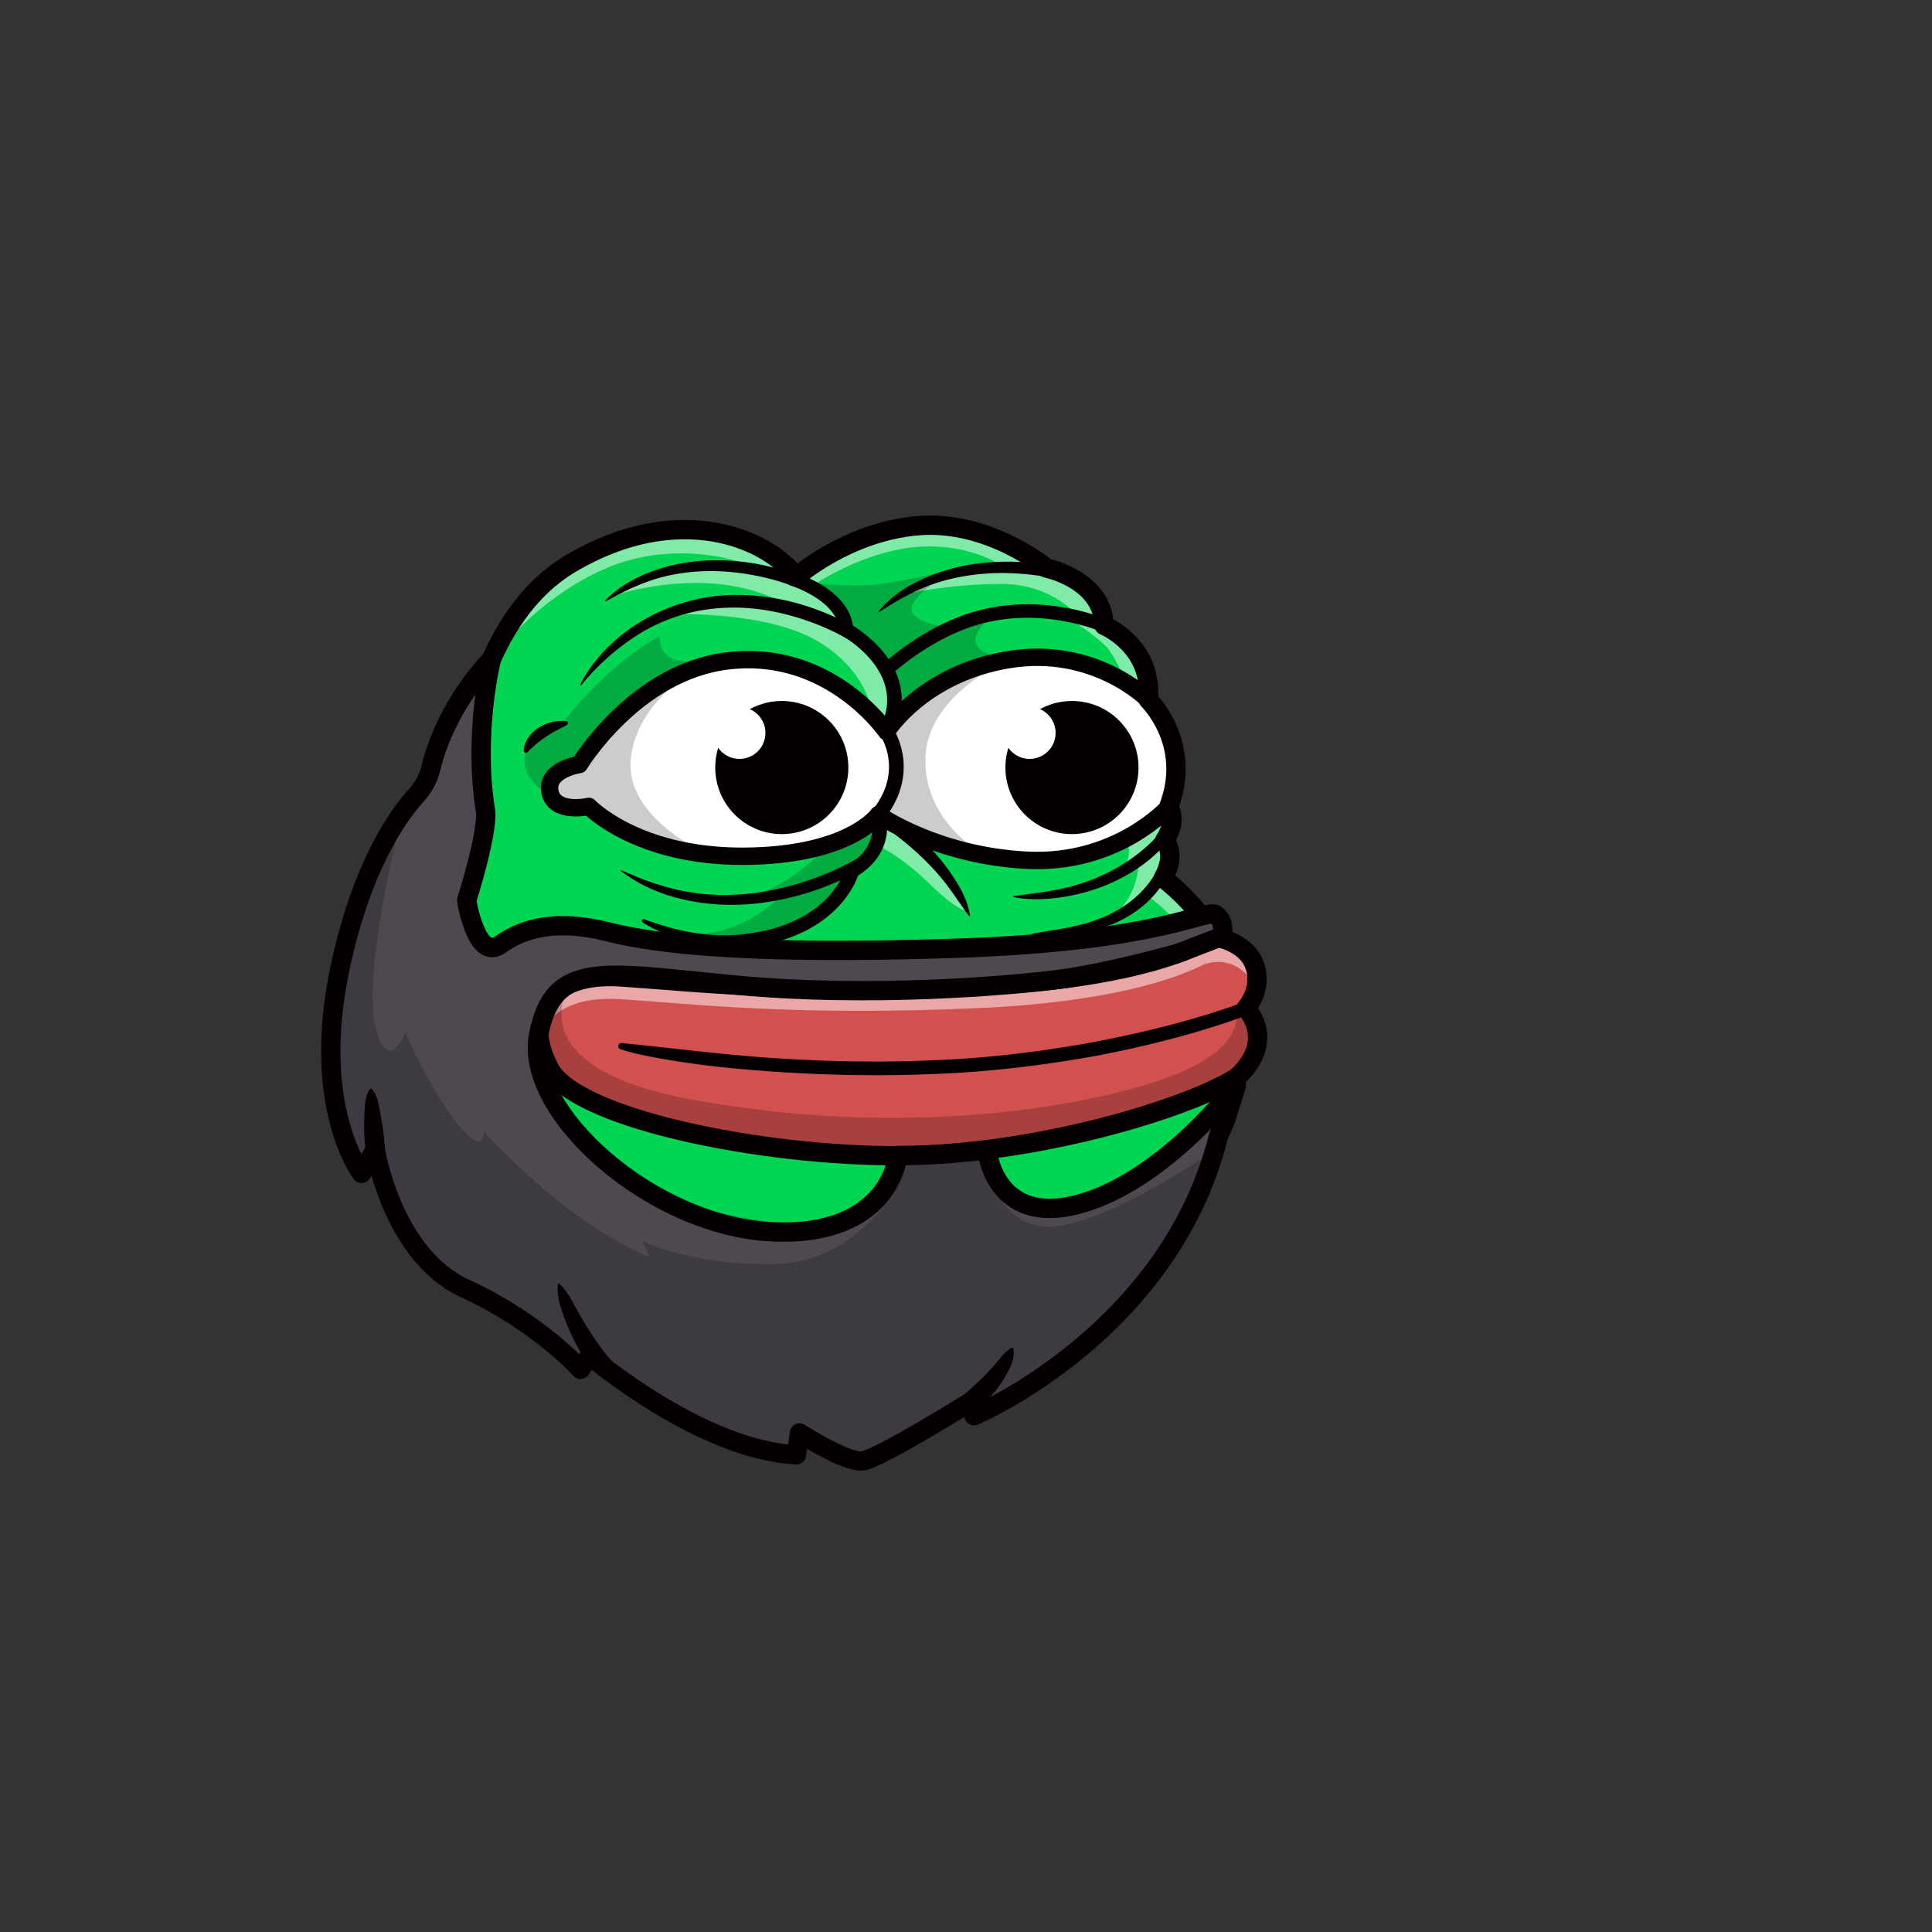<svg id="uuid-2ea2c673-0e1b-4d75-8fe1-2a63a4fd0c74" xmlns="http://www.w3.org/2000/svg" viewBox="0 0 1000 1000"><rect x="0" y="0" width="1000" height="1000" fill="#333333" stroke="none"/><defs><style>.uuid-01ceb291-80a4-4a18-b146-11ac30f77edf,.uuid-4b1e917a-d6ce-4d68-b811-31643bc99898,.uuid-8d0e08e0-a1a6-47e5-86a4-8c55cd5590fc,.uuid-bbb79c82-5b27-4d71-b49e-794b8949fb83,.uuid-d19c7a55-c158-4970-968e-7dbf404c58b1{stroke-width:0}.uuid-85a9a675-9849-4f59-92e3-02fc29e507b8{fill:none;stroke:#040001;stroke-linecap:round;stroke-linejoin:round}.uuid-d19c7a55-c158-4970-968e-7dbf404c58b1{opacity:.5;fill:#fff}.uuid-bbb79c82-5b27-4d71-b49e-794b8949fb83{fill:#fff}.uuid-01ceb291-80a4-4a18-b146-11ac30f77edf,.uuid-d19c7a55-c158-4970-968e-7dbf404c58b1{isolation:isolate}.uuid-4b1e917a-d6ce-4d68-b811-31643bc99898{opacity:.2;fill:#040001}.uuid-01ceb291-80a4-4a18-b146-11ac30f77edf,.uuid-8d0e08e0-a1a6-47e5-86a4-8c55cd5590fc{fill:#040001}.uuid-01ceb291-80a4-4a18-b146-11ac30f77edf{opacity:.2}.uuid-85a9a675-9849-4f59-92e3-02fc29e507b8{stroke-width:10px}</style></defs><g id="uuid-a3bd976b-d793-4781-9eab-89ac650b912f"><path d="M233.02 415.43c3.21-2.53 5.25-6.25 5.6-10.32 1.79-20.87 11-86.48 57.13-113.64 55.23-32.52 100.65-12.13 115.61 8 0 0 27.1-24.26 63.74-27.35s66.58 21.94 66.58 21.94 29.03 5.81 29.81 29.68c0 0 25.42 10.58 22.84 38.45 0 0 23.23 22.45 10.58 55.48 0 0 4.9 6.71-2.06 17.29 0 0 6.45 6.71-.77 19.61 0 0 18.84 14.19 25.81 30.19 0 0 16.77 2.06 21.42 14.71 4.65 12.65-4.39 22.45-4.39 22.45s16.26 16.26-4.65 35.61c0 0-25.81 123.87-215.48 123.87s-248.13-86.71-248.13-157.94c0-58.5 41.53-96.37 56.36-108.03Z" style="stroke-width:0;fill:#00d652"/><path class="uuid-d19c7a55-c158-4970-968e-7dbf404c58b1" d="M254.3 341.42s22.62-31.43 59.01-47.11 70.45-3.17 70.45-3.17-37.61-4.72-67 17.42c0 0 53.63-18.82 92.83 6.05 0 0-29.43-11.1-64.15 3.27 0 0 50.45-2.11 77.54 13.87 27.1 15.98 28.62 38.38 28.62 38.38l5.75 6.58 3.53-2.72s5.37-20.96-4.77-31.66-16.87-16.15-18.54-20.4-4.9-10.19-12.9-15.1-15.23-10.19-16.26-10.97-28.26-28.77-75.35-19.29c-47.11 9.48-71 43.45-78.76 64.85ZM421.89 302.25s24.39-16.26 50.71-18.97c26.32-2.71 43.11 7.86 43.11 7.86s-12.95 2.67-14.8 3.04c-1.85.37-17.1 4.83-17.1 4.83l-17.37 8.78s24.75-5.55 51.84-5.55 40.4 17.42 40.4 17.42l-9.14-1.9s19.85 11.77 25.07 19.51c5.23 7.74 8.06 16.03 8.06 16.03l7.81 4.68s3.59 1.24 3.83-3.93c.24-5.17-2.62-14.1-8.87-19.9-6.25-5.79-11.14-9.02-11.14-9.02l-2.86-2.73s-3.42-15.41-11.84-20.28c-8.42-4.87-20.27-9.92-20.27-9.92s-22.58-18.13-52.97-20.21c-30.39-2.09-56.12 14.54-56.72 14.88s-13.92 8.97-13.92 8.97l6.17 6.41ZM452.27 436.57c1.31.64 13.35 5.85 28.26 20.34 14.91 14.49 21.26 16.29 19.06 12.11s-10.35-18.71-19.06-27.23c-8.71-8.52-19.94-16.06-21-16.26s-2.71.77-2.71.77l-4.55 10.27ZM581.56 433.28s7.72 6.9-2.34 19.71l10.08-5.93s.19 15.64-12.77 26.86l-1.51 3.44 11.98-5.73 8.49-6.79s14.9 10.43 21.1 24.37h3.29l4.79-2.45 1.99-4.57s-5.4-9.47-10.99-15.1c-5.58-5.63-9.46-9.69-10.75-10.23-1.29-.55 0-4.61 0-4.61s2.35-6 .53-10.45c-1.82-4.45-.53-8.52-.53-8.52s2.31-6.59 1.65-10.07c-.66-3.47-3.39-3.77-3.39-3.77s-5.77 6.01-21.62 13.84Z"/><path class="uuid-bbb79c82-5b27-4d71-b49e-794b8949fb83" d="M604.92 417.67s-26.45 29.94-73.29 27.61c-46.84-2.32-77.03-23.61-77.03-23.61s-14.58 21.29-69.81 21.55-80-25.81-80-25.81-17.81 4.13-20.13-7.48 15.23-14.19 15.23-14.19 28.9-48 76.9-53.68 76.57 29.01 82.06 36.65c0 0 18.58-29.94 63.23-37.27 44.65-7.34 72.26 20.76 72.26 20.76s10.26 12.59 12.97 24.13c2.71 11.53-2.39 31.34-2.39 31.34Z"/><path d="M640.27 557.54c-23.2 15.66-97.81 38.45-166.97 40.52s-174.45-17.55-188.86-44.9c-14.41-27.35-1.08-50.06 37.11-47.48 38.19 2.58 90.32 8.77 184.26 4.65 93.94-4.13 122.06-25.55 122.06-25.55s15.51 1.47 20.88 13.41c5.38 11.94-2.56 20.65-2.56 20.65l.97 4.65s11.18 21.85-6.89 34.05Z" style="fill:#d2514e;stroke-width:0"/><path class="uuid-d19c7a55-c158-4970-968e-7dbf404c58b1" d="M647.18 534.99s1.84 3.61 2.82 8.71c1.47-6.63-.14-13.15-1.47-16.93-1.14 2.27-2.32 3.57-2.32 3.57l.97 4.65ZM321.56 517.18c38.19 2.58 90.32 8.77 184.26 4.65 69.24-3.04 102.73-15.48 115.55-21.81 6.32-3.12 13.86-2.86 19.77 1 3.03 1.98 5.88 4.77 7.63 8.68.4.88.71 1.74.97 2.58 1.14-3.61 1.55-8.5-.97-14.1-5.38-11.94-20.88-13.41-20.88-13.41s-28.13 21.42-122.06 25.55c-93.94 4.13-146.06-2.06-184.26-4.65-31.25-2.11-45.84 12.71-42.23 33.15 2.89-14.19 17.23-23.33 42.22-21.64Z"/><path class="uuid-01ceb291-80a4-4a18-b146-11ac30f77edf" d="M625.91 590.73s-92.74 63.58-235.96 40.36-173.42-124.26-164.9-189.29c0 0-72.63 66.43-16.77 166.77 0 0 37.73 51.56 139.12 67.24s159.85-1.02 201.07-18.02 69.03-50.91 77.44-67.06Z"/><path class="uuid-01ceb291-80a4-4a18-b146-11ac30f77edf" d="M295.3 509.03s-30.38 43.09 62.91 60.12c93.29 17.03 172.65 8.13 221.03-3.87s61.55-27.1 61.03-41.16c0 0 2.71-3.23 7.1 2.19s7.87 24.9-15.35 36c-23.23 11.1-97.76 36.82-179.01 35.76-81.25-1.05-149.28-22.42-166.75-42.12s-6.69-43.51 9.04-46.92ZM290.72 374.79s22.33-30.15 50.98-45.64c0 0-2.06 11.76 11.87 13.16l13.94 1.4s-27.35 9.56-45.94 26.14c-18.58 16.58-21.68 25.87-21.68 25.87s-8.52 3.61-12.65 5.68-2.06 10.28-2.06 10.28-19.9-8.82-11.63-25.68l6.57-6.65 5.75-3.04 4.85-1.52ZM495.5 294.18s-20.26 10.58-23.35 19.35c-3.1 8.77 18.19 10.97 18.19 10.97l17.73-5.33 6.59-1.42s-11.42 8.69-9.61 15.01c1.81 6.32 16 8.39 15.35 8.39s-20.2 4.34-31.39 11.41c-11.18 7.07-22.39 16.75-22.39 16.75h-4.4s.88-21.76-9.17-30.87-15.29-12.2-15.09-13.94c.19-1.74-.79-7.24-5.85-11.94s-10.97-8.62-10.97-8.62l-4.09-2.83s21.99 3.46 39.06 1.13c17.07-2.32 39.39-8.06 39.39-8.06Z"/><path class="uuid-01ceb291-80a4-4a18-b146-11ac30f77edf" d="M359.25 347.01s-29.69 16.35-32.78 45.8c-3.1 29.44 36.58 47.64 36.58 47.64s-16.99.97-36.75-9.87-21.51-13.16-21.51-13.16-16.39 3.46-19.61-5.72c-3.23-9.18 4.77-13.83 14.71-15.96 0 0 18.34-36.29 59.36-48.73ZM522.08 341.42s-43.12 18.22-43.12 52.04 31.24 49.36 31.24 49.36-23.19-5.38-35.29-9.25-18.1-10.45-18.1-10.45l.78-5.64s6.56-10.31 5.8-20.2c-.77-9.89-3.68-18.48-3.68-18.48l1.84-1.94s2.72-6.79 15.94-16.99c13.24-10.2 36.07-18.56 44.59-18.45ZM428.39 437.21s-21.93 27.97-55.73 29.25c0 0 17.84.95 30.61-2.21 0 0-19.2 22.13-52.26 19.29 0 0 26.92 7.02 51.02.25s32.62-19.48 34.37-23.48c1.74-4 3.29-7.29 3.29-7.29s2.9-3.87 3.68-4.06c.77-.19 8.74-6.66 10.21-11.74s2.81-6 1.72-7-3.61-3.13-3.61-3.13-9.4 6.68-23.3 10.12Z"/><path class="uuid-8d0e08e0-a1a6-47e5-86a4-8c55cd5590fc" d="M411.25 296.4c1.86.58 3.44 1.18 5.1 1.86 1.64.68 3.26 1.42 4.85 2.23 3.18 1.62 6.27 3.5 9.14 5.79 2.87 2.28 5.56 4.99 7.65 8.3 2.1 3.28 3.49 7.26 3.65 11.31l-1.93-3.09c.74.41 1.29.74 1.9 1.12.6.37 1.18.75 1.76 1.14 1.16.78 2.28 1.59 3.39 2.43 2.21 1.69 4.31 3.51 6.3 5.48 3.97 3.93 7.51 8.47 10.01 13.71 2.53 5.2 3.9 11.15 3.66 17.04-.2 5.91-1.95 11.6-4.48 16.67l-.28-3.87c.24.35.36.55.52.81l.42.73c.27.48.52.96.76 1.44a39.596 39.596 0 0 1 3.16 9.02c.91 4.15 1.18 8.47.68 12.71-.24 2.12-.63 4.22-1.22 6.26-.26 1.03-.64 2.02-.96 3.03-.4.97-.74 1.98-1.21 2.92-1.74 3.83-3.98 7.38-6.55 10.59l.64-3.55c.11.35.15.52.21.76l.15.64c.09.42.17.84.24 1.26.13.83.24 1.66.3 2.48.13 1.65.1 3.31-.05 4.97-.32 3.3-1.21 6.59-2.7 9.58-1.47 3-3.48 5.71-5.81 7.98-2.32 2.28-4.93 4.18-7.65 5.75l1.74-2.31c-.14.53-.24.83-.37 1.2-.12.36-.25.7-.38 1.04-.26.68-.54 1.34-.83 1.99-.59 1.3-1.23 2.56-1.93 3.77-1.39 2.44-3 4.73-4.76 6.88-3.52 4.31-7.71 8-12.25 11.09-9.13 6.15-19.59 9.8-30.11 11.7l-3.96.64c-1.32.2-2.65.33-3.97.49-2.66.3-5.4.45-8.1.41-5.41-.04-10.76-.73-15.96-1.87-5.21-1.12-10.29-2.67-15.23-4.54-4.93-1.9-9.71-4.08-14.18-6.97a.922.922 0 0 1-.27-1.28.94.94 0 0 1 1.1-.37l.04.02c9.59 3.54 19.48 6.38 29.49 7.57 5 .58 10 .84 14.95.67 2.48-.07 4.91-.26 7.39-.58 1.24-.18 2.49-.29 3.73-.49l3.7-.62c9.81-1.83 19.29-5.27 27.33-10.75 4-2.75 7.64-6 10.65-9.74 1.5-1.86 2.87-3.83 4.03-5.9a37.17 37.17 0 0 0 1.59-3.15c.24-.53.46-1.06.65-1.59.1-.27.19-.53.28-.78.08-.23.17-.56.2-.65l.02-.08c.27-.97.91-1.76 1.71-2.23 2.26-1.32 4.34-2.87 6.12-4.65 1.79-1.76 3.24-3.78 4.3-5.96 1.07-2.18 1.7-4.56 1.92-7 .11-1.22.12-2.45.02-3.67-.05-.61-.13-1.22-.23-1.81-.05-.3-.11-.59-.17-.87l-.1-.41-.08-.29-.04-.16c-.33-1.22-.03-2.47.69-3.4 2.21-2.81 4.1-5.82 5.54-8.99.39-.78.66-1.61 1-2.4.26-.82.58-1.63.78-2.47.49-1.65.8-3.34.99-5.04.41-3.4.19-6.86-.54-10.22-.37-1.68-.86-3.34-1.5-4.93-.31-.8-.66-1.58-1.04-2.34-.19-.38-.38-.75-.58-1.11l-.3-.52-.25-.41-.1-.16a3.811 3.811 0 0 1-.17-3.71c2.16-4.32 3.54-8.92 3.69-13.54.18-4.62-.85-9.23-2.9-13.49-2.04-4.26-5.01-8.18-8.47-11.66-1.74-1.74-3.6-3.38-5.56-4.9-.98-.76-1.98-1.49-3-2.19-.51-.35-1.02-.69-1.54-1.01-.5-.32-1.07-.66-1.48-.9l-.07-.04a3.66 3.66 0 0 1-1.86-3.05c-.09-2.71-.97-5.33-2.47-7.74-1.5-2.42-3.59-4.61-5.98-6.53-2.39-1.93-5.07-3.62-7.88-5.1a61.05 61.05 0 0 0-4.32-2.06c-1.44-.62-3.02-1.23-4.38-1.67l-.1-.03a3.498 3.498 0 0 1-2.25-4.41c.59-1.79 2.53-2.79 4.36-2.23Z"/><path class="uuid-8d0e08e0-a1a6-47e5-86a4-8c55cd5590fc" d="M446.27 449.76c-2.49 1.51-4.85 2.77-7.34 4a140.38 140.38 0 0 1-7.5 3.42c-5.06 2.14-10.22 4.01-15.49 5.53-5.27 1.54-10.62 2.79-16.03 3.74-2.7.49-5.43.84-8.15 1.18l-4.11.37c-1.37.11-2.75.15-4.12.22-10.98.48-22.05-.61-32.67-3.36-1.34-.31-2.65-.69-3.96-1.12-1.3-.43-2.62-.8-3.91-1.27-2.56-.98-5.13-1.93-7.58-3.15-4.98-2.26-9.62-5.19-13.97-8.41a.253.253 0 0 1-.05-.35c.07-.09.19-.13.3-.08h.01c4.99 2.1 9.83 4.31 14.89 5.97 2.47.97 5.05 1.61 7.56 2.44 1.26.38 2.56.67 3.83 1l1.91.5c.64.16 1.29.27 1.93.41 10.31 2.25 20.92 2.86 31.41 2.13 10.5-.74 20.91-2.78 30.98-5.91 5.03-1.58 9.99-3.38 14.85-5.43 2.43-1.03 4.83-2.11 7.18-3.28 2.33-1.16 4.74-2.38 6.86-3.64l.08-.05c1.42-.85 3.26-.38 4.11 1.04.84 1.42.38 3.25-1.02 4.1ZM439.42 331.19c-1.22-.75-2.68-1.56-4.07-2.29-1.41-.74-2.85-1.45-4.29-2.15-2.89-1.39-5.84-2.66-8.84-3.83-5.99-2.31-12.15-4.21-18.4-5.64-6.25-1.44-12.62-2.33-19.01-2.66-6.39-.29-12.8-.04-19.12.88-12.66 1.77-24.93 6.33-35.8 13.22-5.44 3.44-10.58 7.38-15.42 11.71-4.84 4.32-9.42 9.01-13.55 14.14h-.01c-.1.14-.29.16-.41.05a.281.281 0 0 1-.08-.35c1.41-3.06 3.21-5.88 5.14-8.63 1.94-2.73 4.08-5.33 6.34-7.83 2.3-2.45 4.69-4.84 7.27-7.02 1.28-1.11 2.6-2.16 3.92-3.21 1.36-1.01 2.72-2.01 4.13-2.95 11.19-7.62 24.06-12.92 37.5-15.25 13.45-2.42 27.32-1.68 40.59 1.1 6.66 1.37 13.15 3.39 19.48 5.82 3.16 1.22 6.28 2.57 9.34 4.03 1.54.73 3.05 1.51 4.55 2.32 1.52.83 2.95 1.63 4.53 2.62a3.503 3.503 0 0 1-3.7 5.95l-.09-.03ZM408.93 302.85c-1.77-.69-3.8-1.33-5.74-1.93-1.97-.61-3.96-1.15-5.96-1.64-4.01-.98-8.07-1.76-12.16-2.39-8.17-1.23-16.47-1.59-24.7-1.03-8.23.58-16.4 2.12-24.21 4.86l-1.47.5-1.44.57c-.96.38-1.94.73-2.89 1.13-1.88.87-3.84 1.59-5.68 2.55-3.81 1.71-7.42 3.82-11.22 5.8h-.01a.24.24 0 0 1-.34-.1c-.05-.1-.03-.22.04-.29 3.03-3.03 6.35-5.82 10.01-8.12 1.79-1.21 3.7-2.23 5.61-3.26.96-.49 1.95-.93 2.93-1.4.98-.48 1.97-.9 2.99-1.29 8.04-3.27 16.57-5.34 25.21-6.24 4.32-.5 8.67-.64 13.01-.55 4.34.09 8.67.41 12.98.96 4.31.53 8.57 1.35 12.79 2.39 2.11.51 4.21 1.08 6.29 1.72 2.11.64 4.1 1.33 6.26 2.2 1.54.62 2.28 2.37 1.66 3.9a3 3 0 0 1-3.87 1.67h-.09ZM271.12 388.67c0-2.73 1.07-5.05 2.5-7.14 1.45-2.06 3.37-3.75 5.48-5.06.53-.32 1.08-.61 1.62-.91.54-.31 1.12-.5 1.68-.76 1.12-.5 2.3-.81 3.47-1.11s2.37-.41 3.56-.54c1.2-.04 2.39-.03 3.58.1.57.06.99.58.92 1.15-.04.32-.22.6-.47.76l-.08.05c-.99.63-1.98 1.11-2.96 1.6-.94.57-1.91 1-2.83 1.52-.91.53-1.84.98-2.69 1.54-.9.49-1.72 1.07-2.56 1.6-1.63 1.14-3.2 2.31-4.72 3.59-1.53 1.26-3.03 2.69-4.57 4.17l-.17.16c-.41.4-1.06.38-1.46-.03-.2-.18-.3-.44-.3-.69ZM544.68 299.28c-1.75-.42-3.73-.75-5.63-1.07-1.92-.32-3.85-.58-5.79-.79-3.88-.42-7.79-.67-11.7-.78-7.82-.2-15.65.39-23.34 1.74-7.68 1.38-15.24 3.56-22.38 6.77l-1.34.59-1.32.65-2.64 1.29c-1.7.97-3.5 1.78-5.18 2.82-3.48 1.88-6.75 4.1-10.21 6.21h-.01c-.12.08-.27.04-.35-.07-.06-.09-.04-.21.02-.29 2.62-3.09 5.56-5.97 8.83-8.42.8-.63 1.62-1.25 2.48-1.81.84-.58 1.69-1.15 2.56-1.71l2.65-1.55 1.34-.76 1.37-.69c7.3-3.75 15.13-6.48 23.15-8.21 4.01-.91 8.08-1.51 12.16-1.9 4.08-.4 8.19-.59 12.29-.59 4.1-.01 8.2.24 12.28.69 2.04.22 4.08.49 6.11.83 2.06.34 4.01.73 6.16 1.27 1.61.4 2.58 2.03 2.18 3.64a3.003 3.003 0 0 1-3.6 2.19l-.09-.05Z"/><path d="M572.55 324.22s-33.33-15.17-69.57-3.59c-25.03 8-44.13 26.1-44.13 26.1" style="stroke-width:7px;fill:none;stroke:#040001;stroke-linecap:round;stroke-linejoin:round"/><path d="M594.34 362.18s-27.61-28.1-72.26-20.76c-44.65 7.34-63.23 37.27-63.23 37.27-5.5-7.63-34.06-42.32-82.06-36.65-48 5.67-76.9 53.68-76.9 53.68s-17.55 2.58-15.23 14.19 20.13 7.48 20.13 7.48 24.77 26.06 80 25.81 69.81-21.55 69.81-21.55 30.19 21.29 77.03 23.61c46.84 2.32 73.29-27.61 73.29-27.61" style="fill:none;stroke:#040001;stroke-linecap:round;stroke-linejoin:round;stroke-width:9px"/><path class="uuid-8d0e08e0-a1a6-47e5-86a4-8c55cd5590fc" d="M606.1 433.43c-.66.94-1.23 1.64-1.87 2.42-.62.75-1.26 1.48-1.92 2.18-1.31 1.42-2.69 2.75-4.1 4.05-2.83 2.58-5.82 4.97-8.98 7.11a83.578 83.578 0 0 1-9.83 5.79 91.474 91.474 0 0 1-10.43 4.52 101.94 101.94 0 0 1-21.96 5.24c-7.44.95-15 1.02-22.36-.38a.252.252 0 0 1-.2-.3c.02-.11.11-.19.21-.2 7.38-1.08 14.58-1.91 21.7-3.24 7.12-1.3 14.05-3.38 20.7-6.06 6.62-2.75 12.94-6.16 18.75-10.28a90.34 90.34 0 0 0 8.29-6.68c1.3-1.2 2.57-2.43 3.76-3.72.59-.65 1.18-1.29 1.75-1.94.55-.64 1.14-1.36 1.55-1.92l.07-.1a3.001 3.001 0 0 1 4.19-.64c1.32.98 1.61 2.82.68 4.15ZM606.55 447.14c-.16.63-.29 1.04-.45 1.52-.15.47-.32.91-.49 1.37-.35.89-.71 1.76-1.13 2.61-.82 1.7-1.74 3.33-2.75 4.89-2 3.14-4.4 6.01-7.05 8.58-2.64 2.59-5.55 4.87-8.62 6.86-3.06 2-6.3 3.72-9.64 5.12-6.66 2.9-13.7 4.6-20.74 5.68-7.05 1.05-14.21 1.16-21.21-.03a.251.251 0 0 1-.21-.29c.02-.11.1-.19.21-.21 6.96-1.29 13.78-2.15 20.49-3.57 3.34-.74 6.66-1.54 9.87-2.64 1.63-.49 3.19-1.14 4.78-1.71.79-.31 1.55-.66 2.33-.99l1.16-.5 1.13-.56c6.06-2.89 11.61-6.72 16.24-11.39 2.29-2.35 4.41-4.88 6.15-7.63.89-1.36 1.68-2.79 2.38-4.23.35-.73.67-1.45.98-2.19.14-.36.29-.73.41-1.09.13-.34.26-.77.32-.98l.06-.19c.47-1.59 2.13-2.5 3.72-2.03 1.55.44 2.45 2.05 2.06 3.6ZM457.87 419.64c1.4.83 2.64 1.59 3.89 2.44 1.25.83 2.47 1.69 3.67 2.58 1.21.88 2.37 1.81 3.56 2.72 1.16.93 2.29 1.9 3.44 2.85l3.34 2.97c1.09 1.01 2.14 2.07 3.21 3.11 1.08 1.02 2.07 2.14 3.11 3.21l1.52 1.63 1.45 1.7c.95 1.15 1.96 2.25 2.86 3.43l2.71 3.55c.9 1.18 1.69 2.46 2.53 3.68.84 1.23 1.67 2.46 2.4 3.76.76 1.28 1.51 2.57 2.22 3.87.65 1.34 1.25 2.71 1.82 4.08l.83 2.07c.22.71.42 1.44.63 2.16.39 1.45.77 2.89 1.01 4.36.03.16-.08.32-.24.34a.294.294 0 0 1-.28-.1v-.02c-.98-1.16-1.83-2.36-2.65-3.55l-1.2-1.8-1.28-1.74c-.84-1.17-1.63-2.34-2.42-3.53-.86-1.14-1.68-2.3-2.5-3.45-3.35-4.58-7.02-8.91-11.01-12.94l-1.48-1.52-1.54-1.46c-1.03-.97-2.01-1.99-3.09-2.91-1.06-.94-2.1-1.9-3.18-2.81l-3.25-2.73-3.33-2.63c-1.13-.84-2.24-1.72-3.39-2.54-1.15-.82-2.28-1.66-3.45-2.44-1.14-.79-2.35-1.6-3.43-2.28l-.1-.06a3.5 3.5 0 0 1-1.12-4.82c1-1.63 3.11-2.14 4.74-1.18ZM646.22 525.17c-6.57 2.54-13.04 4.67-19.63 6.74-3.29 1.01-6.57 2.02-9.88 2.95l-4.96 1.41-4.98 1.32a563.368 563.368 0 0 1-40.19 9.04c-27.02 4.85-54.35 8.14-81.79 9.22-6.85.25-13.71.56-20.56.58-3.43.03-6.86.12-10.28.11l-10.28-.09-5.14-.06-5.14-.15-10.28-.31c-6.84-.36-13.7-.6-20.53-1.12-6.84-.41-13.67-1.02-20.5-1.59l-10.23-1.05c-3.41-.34-6.81-.82-10.21-1.23-6.8-.89-13.57-1.97-20.32-3.15-6.75-1.22-13.47-2.57-20.09-4.66a1.663 1.663 0 0 1-1.09-2.09c.24-.77.99-1.24 1.76-1.16 27.06 2.69 54 6.29 81.14 7.93 6.78.5 13.56.74 20.35 1.08l10.18.3 5.09.14 5.09.05 10.19.08c3.4 0 6.79-.09 10.18-.12 6.79-.03 13.57-.35 20.35-.6 27.11-1.1 54.1-4.38 80.79-9.21 13.32-2.55 26.58-5.41 39.69-8.83l4.92-1.29 4.89-1.37c3.27-.9 6.51-1.88 9.74-2.86 6.44-1.99 12.94-4.11 19.11-6.47l.09-.04c1.81-.69 3.83.21 4.52 2.02s-.19 3.79-2 4.48Z"/><circle class="uuid-8d0e08e0-a1a6-47e5-86a4-8c55cd5590fc" cx="404.66" cy="397.28" r="34.45"/><circle class="uuid-bbb79c82-5b27-4d71-b49e-794b8949fb83" cx="382.75" cy="379.37" r="13.44"/><circle class="uuid-8d0e08e0-a1a6-47e5-86a4-8c55cd5590fc" cx="554.85" cy="397.28" r="34.45"/><circle class="uuid-bbb79c82-5b27-4d71-b49e-794b8949fb83" cx="532.94" cy="379.37" r="13.44"/><path class="uuid-85a9a675-9849-4f59-92e3-02fc29e507b8" d="M233.02 415.43c3.21-2.53 5.25-6.25 5.6-10.32 1.79-20.87 11-86.48 57.13-113.64 55.23-32.52 101.42-12.97 116.39 7.16 0 0 26.32-23.42 62.97-26.52 36.65-3.1 66.58 21.94 66.58 21.94s29.03 5.81 29.81 29.68c0 0 25.42 10.58 22.84 38.45 0 0 23.23 22.45 10.58 55.48 0 0 4.9 6.71-2.06 17.29 0 0 6.45 6.71-.77 19.61 0 0 18.84 14.19 25.81 30.19 0 0 16.77 2.06 21.42 14.71 4.65 12.65-4.39 22.45-4.39 22.45s16.26 16.26-4.65 35.61c0 0-25.81 123.87-215.48 123.87s-248.13-86.71-248.13-157.94c0-58.49 41.52-96.36 56.35-108.02Z"/><path class="uuid-85a9a675-9849-4f59-92e3-02fc29e507b8" d="M627.89 484.76s-28.13 21.42-122.06 25.55c-93.94 4.13-146.06-2.06-184.26-4.65-38.19-2.58-51.52 20.13-37.11 47.48s119.7 46.97 188.86 44.9 143.48-25.29 166.97-40.52"/><path class="uuid-4b1e917a-d6ce-4d68-b811-31643bc99898" d="M171.56 533.26v.16c0-.13.02-.26.02-.4 0 .08-.01.15-.02.23ZM205.03 434.42c-3.56 4.16-8.21 11.22-12.92 20.6 4.14-7.97 8.55-14.8 12.92-20.6ZM171.78 529.97c.66-8.65 1.96-18.06 4.08-28.23-1.91 8.85-3.35 18.29-4.08 28.23Z"/><path d="M558.53 623.23c-44.08 12-47.69-28.13-47.69-28.13s-23.84 3.32-46.12 2.95c0 0-3.57 42.6-65.57 39.51-61.99-3.1-128.06-61.94-120.38-101.81s34.11-32.21 102.96-25.78 141 .22 166.47-3.06c25.47-3.28 61.55-13.5 61.55-13.5l22.95-8.8s1.55-8.08-3.48-11.18c-5.03-3.1-28.58 13.87-134.39 17.39-105.81 3.51-154.07-1.9-180.07-8.49-26-6.58-43.42-2.32-55.8 6.58-12.39 8.9-17.42-22.84-17.42-22.84s10.55-35.67 9.68-46.91c-3.1-39.93 3.07-77.74 3.07-77.74s-25.53 27.74-33.01 64.64c0 0-5.35 6.35-20.98 27.09-4.37 5.8-6.37 13.89-10.51 21.87-6.42 12.37-9.86 27.49-13.76 45.83l-.18.89c-2.12 10.17-3.42 19.57-4.08 28.23-.07 1.02-.15 2.03-.21 3.06 0 .13-.02.26-.02.4-2.91 50.12 15.61 73.93 15.61 73.93l7.09-12.39s1.42 9.05 5.67 20.95c6.19 17.33 18.36 40.72 40.85 51.05 37.94 17.42 59.71 41.81 59.71 41.81l4.75-7.03s57.48 48.99 107.02 51.24l1.54-11.28s24.08 15.43 32.56 14.48 56.04-30.63 56.04-30.63l1.74 7.23s89.33-37.54 121.18-126.97c2.03-5.71 3.84-11.62 5.37-17.76 1.32-2.84 2.58-5.75 3.77-8.74l5.46-17.38s-37.3 49.29-81.38 61.29Z" style="fill:#4e4951;stroke-width:0"/><path class="uuid-4b1e917a-d6ce-4d68-b811-31643bc99898" d="M625.91 597.1s-57.65 39.68-85.33 37.74S510 596.71 510 596.71l-6.13-.77-33.93 4.45-4.06 2.13-1.94 11.81s-20.31 39.48-63.95 39.96c-43.64.48-67.78-12.09-67.78-12.09l4.23 8.52c-44.1-17.81-85.97-65.03-85.97-65.03s.77 13.94-13.55-3.87-27.1-47.23-27.1-47.23-9.29 22.84-15.56-3.48c-6.26-26.31 10.76-96.6 10.78-96.68-4.37 5.8-8.78 12.63-12.92 20.6-6.06 12.09-12.21 28.06-16.25 46.73-2.12 10.17-3.42 19.57-4.08 28.23-.07 1.02-.15 2.03-.21 3.06 0 .13-.02.26-.02.4-2.71 48.64 15.61 73.93 15.61 73.93l7.16-13.03s2.38 5.7 6.2 12.89l-.6 8.71c6.19 17.33 18.36 40.72 40.85 51.05 37.94 17.42 59.71 41.81 59.71 41.81l4.75-7.03s57.48 48.99 107.02 51.24l1.54-11.28s24.08 15.43 32.56 14.48 56.04-30.63 56.04-30.63l1.74 7.23s89.33-37.54 121.18-126.97h-3.53c2.18-4.46 4.12-8.71 4.12-8.71Z"/><path class="uuid-85a9a675-9849-4f59-92e3-02fc29e507b8" d="M639.91 561.94s-37.3 49.29-81.38 61.29-47.69-28.13-47.69-28.13-23.84 3.32-46.12 2.95c0 0-3.57 42.6-65.57 39.51-61.99-3.1-128.06-61.94-120.38-101.81s34.11-32.21 102.96-25.78 141 .22 166.47-3.06c25.47-3.28 61.55-13.5 61.55-13.5l22.95-8.8s1.55-8.08-3.48-11.18c-5.03-3.1-28.58 13.87-134.39 17.39-105.81 3.51-154.07-1.9-180.07-8.49-26-6.58-43.42-2.32-55.8 6.58-12.39 8.9-17.42-22.84-17.42-22.84s11.45-35.78 9.68-46.91c-6.34-39.79 3.07-77.74 3.07-77.74s-22.96 22.43-31.3 56.24c-1.26 5.11-3.73 9.86-7.28 13.74-9.38 10.22-28.4 36.41-39.67 89.44-15.4 72.44 11.12 106.5 11.12 106.5l7.09-12.39s8.59 54.58 46.53 72 59.71 41.81 59.71 41.81l4.75-7.03s57.48 48.99 107.02 51.24l1.54-11.28s24.08 15.43 32.56 14.48 56.04-30.63 56.04-30.63l1.74 7.23s101.1-42.48 126.55-144.72c1.32-2.84 2.58-5.75 3.77-8.74l5.46-17.38Z"/><path class="uuid-8d0e08e0-a1a6-47e5-86a4-8c55cd5590fc" d="M310.1 711.99c-.68-.58-1.02-.93-1.47-1.38-.42-.43-.82-.85-1.21-1.28-.76-.87-1.51-1.73-2.19-2.62-.71-.88-1.33-1.79-2-2.69-.63-.91-1.23-1.84-1.83-2.76l-1.72-2.81-1.57-2.87c-1.01-1.93-2.01-3.86-2.86-5.85-1.82-3.93-3.32-7.96-4.69-12.02-.69-2.03-1.23-4.1-1.6-6.24-.29-2.16-.46-4.36-.18-6.68.03-.25.26-.44.52-.41.1.01.19.06.26.12 1.75 1.6 3.04 3.33 4.22 5.09 1.23 1.74 2.22 3.55 3.18 5.37 2.01 3.6 3.97 7.2 6.11 10.65.52.87 1.06 1.73 1.61 2.58.54.85 1.06 1.72 1.62 2.56 1.11 1.68 2.24 3.33 3.38 4.95 1.17 1.6 2.33 3.2 3.55 4.7.61.76 1.2 1.5 1.82 2.22l.91 1.03c.27.3.66.71.76.83l.51.63a4.98 4.98 0 0 1-.74 6.99 4.967 4.967 0 0 1-6.36-.1ZM189.27 595.44c-.39-2.64-.58-5.25-.68-7.89-.13-2.63-.13-5.28-.07-7.92.07-2.65.2-5.3.41-7.95.09-1.33.26-2.66.67-4 .41-1.34.96-2.69 1.98-4.04a.52.52 0 0 1 .82-.03c2.17 2.53 2.97 5.08 3.47 7.65.54 2.57 1.02 5.15 1.47 7.73.45 2.58.86 5.16 1.16 7.75.34 2.58.6 5.19.7 7.77v.02a5.006 5.006 0 0 1-4.8 5.2c-2.57.1-4.77-1.78-5.15-4.27ZM499.35 721.58l3-2.69 3.1-2.83 3.04-2.91c.51-.48.99-.99 1.48-1.5.5-.5 1-.99 1.47-1.51 1.97-2.01 3.81-4.14 5.6-6.33 1.79-2.22 3.54-4.37 6.61-6.29.24-.15.56-.08.71.16.03.05.05.1.06.15.22.9.26 1.74.28 2.59.02.85-.06 1.67-.22 2.46s-.33 1.59-.59 2.34c-.26.75-.58 1.47-.91 2.19a58.424 58.424 0 0 1-4.62 8.25c-.87 1.32-1.81 2.57-2.79 3.81-.49.61-.97 1.23-1.48 1.83l-1.57 1.76a55.211 55.211 0 0 1-3.33 3.34c-.57.54-1.18 1.05-1.79 1.57-.63.53-1.21.98-1.98 1.53a5.005 5.005 0 0 1-6.98-1.13 5.002 5.002 0 0 1 .7-6.63l.19-.17Z"/></g></svg>